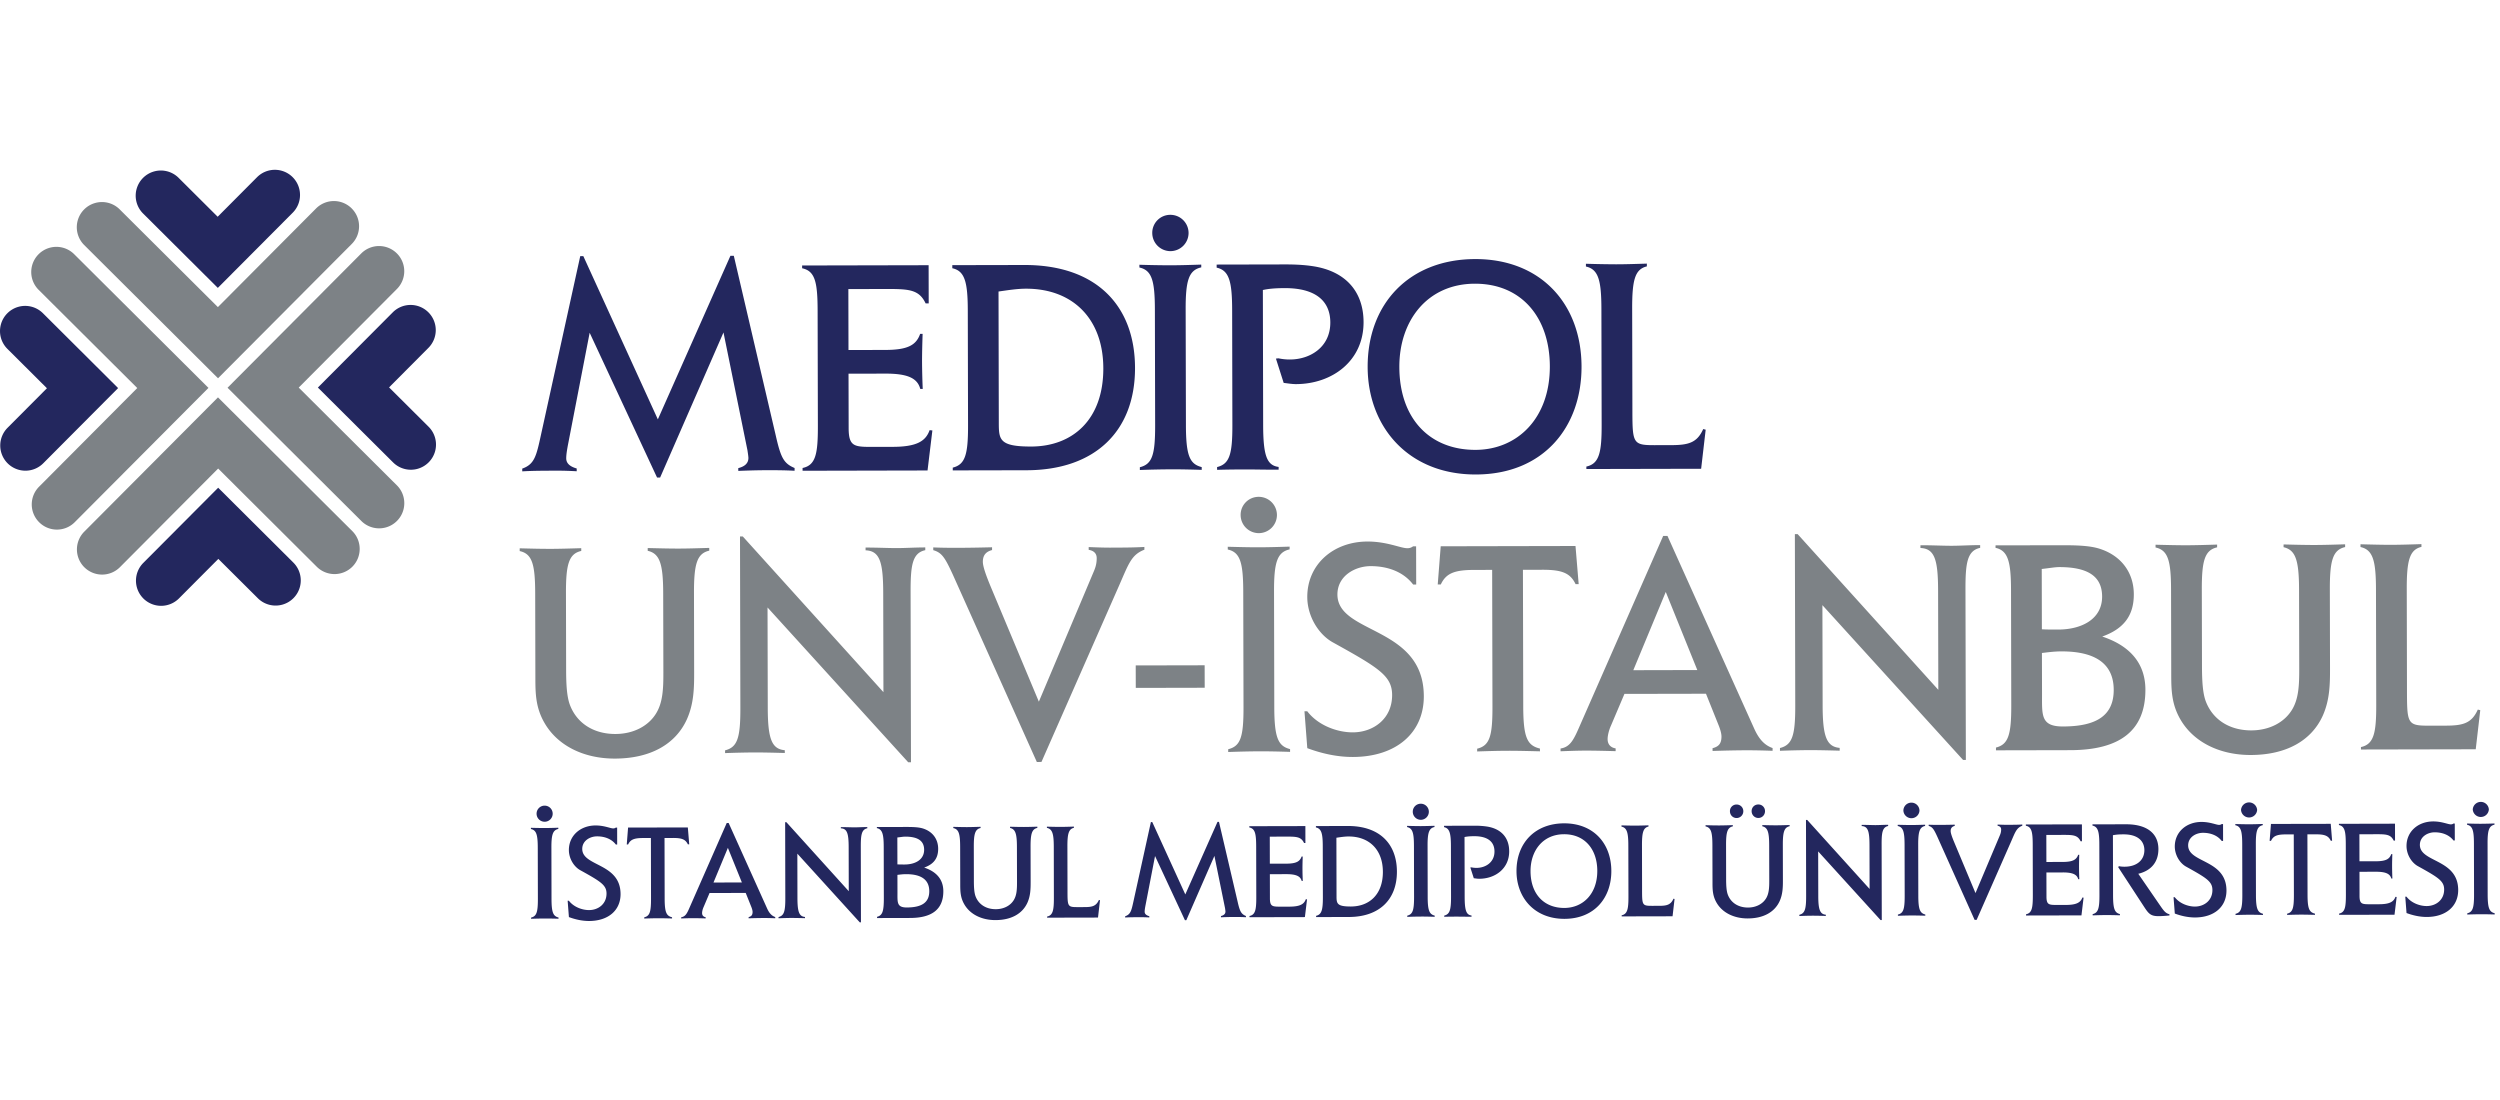 <svg xmlns="http://www.w3.org/2000/svg" width="150"  viewBox="0 0 217 66">
    <g fill="none" fill-rule="evenodd">
        <path fill="#23275E" d="M37.18 12.366a2.183 2.183 0 0 0-3.088.006l-6.5 6.527 6.528 6.498a2.184 2.184 0 1 0 3.082-3.096l-3.43-3.415 3.415-3.431a2.184 2.184 0 0 0-.007-3.09M12.446 37.21a2.185 2.185 0 0 1-.007-3.09l6.498-6.526 6.526 6.498a2.183 2.183 0 1 1-3.08 3.096l-3.432-3.416-3.416 3.43a2.186 2.186 0 0 1-3.09.008M.666 25.48a2.184 2.184 0 0 0 3.088-.007l6.498-6.527-6.526-6.498a2.184 2.184 0 1 0-3.082 3.096l3.43 3.416-3.416 3.43a2.184 2.184 0 0 0 .008 3.09M25.399.635c.854.852.858 2.234.007 3.09l-6.499 6.525-6.526-6.497A2.185 2.185 0 0 1 15.464.658l3.43 3.416L22.31.643A2.185 2.185 0 0 1 25.4.636"/>
        <path fill="#7D8286" d="M34.445 7.253a2.185 2.185 0 0 0-3.089.006L19.751 18.916l11.656 11.607a2.185 2.185 0 0 0 3.083-3.095l-8.561-8.525 8.524-8.561a2.184 2.184 0 0 0-.008-3.09M7.32 34.498a2.186 2.186 0 0 1-.006-3.09L18.92 19.752l11.659 11.606c.853.851.857 2.234.006 3.09a2.186 2.186 0 0 1-3.089.006l-8.56-8.525-8.525 8.562a2.186 2.186 0 0 1-3.09.007M3.4 30.592c.854.852 2.237.85 3.088-.006L18.095 18.93 6.437 7.323a2.184 2.184 0 1 0-3.082 3.096l8.56 8.523-8.523 8.563a2.181 2.181 0 0 0 .008 3.087M30.524 3.35c.855.85.858 2.233.007 3.088L18.924 18.094 7.268 6.488a2.184 2.184 0 0 1 3.08-3.095l8.564 8.524 8.523-8.563a2.185 2.185 0 0 1 3.09-.005"/>
        <path fill="#23275E" d="M68.97 26.122v-.24c-.963-.4-1.205-.933-1.636-2.828l-3.64-15.592h-.293l-6.3 14.2L50.632 7.49h-.266L46.953 23.02c-.396 1.817-.555 2.539-1.622 2.915v.24c.828-.055 1.923-.058 3.1-.06.533-.001 1.12.023 1.627.05v-.24c-.561-.16-.908-.426-.91-.88 0-.348.08-.775.131-1.07l1.903-9.832 5.85 12.567h.267l5.5-12.593 2.08 10.226c.028.186.082.533.083.667 0 .48-.346.749-.88.884v.24c.748-.029 1.55-.057 2.35-.059.748-.002 1.63-.003 2.538.048zm11.96-3.499l-.24-.026c-.348.99-1.174 1.445-3.203 1.45l-1.657.003c-1.656.003-2.164.005-2.167-1.624l-.011-4.729 3.206-.007c1.923-.004 2.779.395 3.021 1.33h.214a68.727 68.727 0 0 1-.059-2.325c-.001-.801.024-1.683.049-2.457h-.214c-.345.99-1.093 1.392-3.015 1.396l-3.206.008-.011-5.29 3.072-.007c2.11-.004 3.044-.006 3.634 1.248h.268l-.007-3.313-10.98.024v.241c1.125.238 1.34 1.2 1.345 3.683l.022 9.963c.006 2.457-.179 3.446-1.328 3.69v.24l10.847-.024.42-3.474zm17.59-5.434c-.012-5.423-3.386-8.94-9.61-8.927l-6.25.013v.268c1.097.237 1.339 1.226 1.344 3.683l.022 9.963c.006 2.565-.26 3.393-1.327 3.662v.24l6.411-.013c5.93-.013 9.422-3.387 9.41-8.889zm-2.752.033c.01 4.487-2.683 6.79-6.262 6.798-2.778.005-2.807-.608-2.81-2.077l-.024-11.379c.775-.108 1.601-.244 2.376-.245 4.06-.01 6.71 2.602 6.72 6.903zm8.54 8.822v-.24c-1.043-.265-1.365-.986-1.37-3.656l-.023-9.99c-.006-2.537.26-3.446 1.355-3.69l-.001-.24c-.907.029-1.843.058-2.67.06A96.445 96.445 0 0 1 98.9 8.24l.001.24c1.095.239 1.338 1.174 1.343 3.683l.022 9.99c.006 2.618-.26 3.393-1.327 3.663v.24a82.604 82.604 0 0 1 2.75-.059c.883-.002 1.818.022 2.62.047zm-1.14-20.565a1.579 1.579 0 0 0-1.58-1.572 1.562 1.562 0 0 0-1.572 1.58 1.579 1.579 0 0 0 1.58 1.572 1.579 1.579 0 0 0 1.572-1.58zm15.189 7.74c-.006-2.697-1.612-4.43-4.391-4.852-.856-.132-1.71-.156-2.458-.155l-5.904.013.001.268c1.097.237 1.339 1.225 1.345 3.682l.02 9.964c.007 2.59-.258 3.393-1.327 3.663l.001.24a81.599 81.599 0 0 1 2.59-.033c.669-.002 1.63.024 2.752.021l-.001-.24c-1.04-.131-1.337-1.013-1.343-3.657l-.025-11.7c.48-.108 1.068-.162 1.895-.164 2.644-.006 3.956 1.086 3.96 2.983.005 2.164-1.782 3.21-3.493 3.213a4.71 4.71 0 0 1-1.014-.104l-.214.026.673 2.11c.267.026.694.105 1.069.104 3.15-.007 5.871-2.016 5.864-5.383zm18.92 3.859c-.013-5.477-3.574-9.342-9.236-9.33-5.69.013-9.342 3.842-9.329 9.37.012 5.181 3.52 9.341 9.397 9.328 5.876-.012 9.179-4.133 9.168-9.368zm-2.751-.021c.01 4.54-2.843 7.244-6.449 7.252-3.953.01-6.604-2.682-6.614-7.197-.009-4.006 2.416-7.217 6.555-7.226 4.06-.01 6.498 2.95 6.508 7.17zm13.527 5.5l-.215-.054c-.531 1.203-1.305 1.391-2.774 1.395l-1.443.003c-1.977.004-1.923-.183-1.93-3.441l-.019-8.387c-.005-2.485.233-3.447 1.275-3.689l-.001-.242c-.935.03-1.87.059-2.618.06a100.14 100.14 0 0 1-2.67-.048v.241c1.096.239 1.338 1.226 1.344 3.684l.021 9.99c.006 2.403-.18 3.445-1.327 3.688l.001.214 9.962-.022.394-3.392z"/>
        <path fill="#7D8286" d="M61.564 33.058l-.001-.24c-.934.028-1.843.057-2.618.059-.827.002-1.763-.024-2.724-.047v.24c1.043.238 1.339 1.118 1.344 3.682l.016 6.893c.002 1.388-.048 2.564-.608 3.5-.664 1.123-1.972 1.82-3.548 1.825-1.924.004-3.367-.955-3.959-2.53-.268-.721-.324-1.789-.326-3.044l-.015-6.625c-.006-2.484.233-3.446 1.327-3.688v-.24c-.963.027-1.87.057-2.644.058-.856.002-1.765-.023-2.699-.047v.24c1.097.238 1.339 1.172 1.345 3.684l.016 7.344c.002 1.363.031 2.565.783 3.872 1.126 1.974 3.399 3.118 6.123 3.112 3.072-.007 5.26-1.24 6.243-3.406.612-1.364.636-2.727.632-4.142l-.014-6.812c-.006-2.537.258-3.445 1.327-3.688zm18.75-.041v-.24c-.882 0-1.737.057-2.457.058-.748.002-1.71-.05-2.725-.047v.24c1.23.05 1.525 1.012 1.531 3.683l.019 8.628-12.21-13.516h-.24l.032 14.905c.006 2.591-.258 3.393-1.327 3.662v.24a83.839 83.839 0 0 1 2.485-.058c.828-.002 1.79.023 2.698.047l-.001-.24c-1.122-.104-1.47-.958-1.477-3.656l-.02-8.734 12.21 13.435h.241l-.033-14.718c-.005-2.325.127-3.447 1.274-3.69zm19.019-.042v-.24c-.936.056-1.977.057-2.992.06-.589 0-1.257-.025-1.843-.05v.241c.48.079.695.345.696.72 0 .587-.158.934-.318 1.31l-4.703 11.148-4.19-10.007c-.375-.907-.67-1.708-.672-2.136 0-.588.292-.882.8-1.016v-.242c-2.272.059-4.034.063-5.104.012l.001.24c.748.213 1.017.64 1.715 2.16L89.997 51.4l.401-.002 6.778-15.4c.797-1.817 1.036-2.593 2.157-3.023zm5.23 10.032l-5.983.013.005 1.95 5.983-.013-.005-1.95zm7.415 7.516v-.24c-1.042-.265-1.365-.986-1.37-3.656l-.022-9.99c-.006-2.538.26-3.447 1.353-3.69v-.24c-.908.029-1.843.057-2.67.059-.83.002-1.763-.023-2.7-.047l.002.24c1.095.239 1.338 1.173 1.343 3.683l.023 9.99c.006 2.618-.26 3.394-1.328 3.662v.24c.829-.027 1.763-.056 2.751-.059.882-.002 1.817.023 2.618.048zm-1.14-20.565a1.579 1.579 0 0 0-1.58-1.573 1.561 1.561 0 0 0-1.571 1.58 1.578 1.578 0 0 0 1.579 1.572 1.578 1.578 0 0 0 1.572-1.58zm12.749 15.731c-.014-6.117-7.491-5.352-7.499-8.824-.002-1.63 1.544-2.462 2.88-2.464 1.496-.004 2.86.502 3.69 1.594h.268l-.008-3.312-.268.001a.764.764 0 0 1-.507.16c-.56.002-1.763-.583-3.446-.579-2.965.006-5.231 1.988-5.225 4.819.004 1.656.968 3.23 2.198 3.922 4.039 2.235 5.162 2.928 5.166 4.584.005 2.056-1.622 3.235-3.412 3.239-1.363.003-3.02-.608-3.957-1.834h-.24l.246 3.205c1.283.477 2.62.768 3.955.765 3.767-.008 6.166-2.096 6.159-5.276zm13.442-9.725l-.276-3.311-11.7.025-.258 3.313.267-.001c.45-.962 1.172-1.258 2.882-1.26l1.575-.004.026 11.859c.006 2.564-.233 3.393-1.327 3.662v.24c.855-.029 1.79-.058 2.672-.06.88-.002 1.842.025 2.778.048l-.001-.24c-1.097-.265-1.444-.933-1.45-3.656l-.027-11.86 1.683-.003c1.71-.004 2.432.288 2.887 1.248h.269zM153.86 50.43v-.24c-.695-.239-1.177-.77-1.58-1.652l-7.543-16.758-.374.001-7.175 16.336c-.559 1.284-.85 1.978-1.732 2.114v.24c.721-.027 1.442-.056 2.137-.058.828-.001 1.735.023 2.644.047v-.24c-.481-.078-.695-.398-.696-.8-.001-.346.132-.828.29-1.175l1.17-2.755 7.078-.014 1.102 2.748c.107.267.242.668.243.962 0 .614-.239.881-.774 1.016l.001.24c.934-.028 1.977-.057 2.992-.059a61.19 61.19 0 0 1 2.217.047zm-6.534-7.01l-5.555.013 2.817-6.792 2.738 6.779zm24.552-10.605v-.24c-.882.002-1.737.057-2.458.059-.748.002-1.71-.05-2.725-.047v.24c1.23.05 1.526 1.012 1.532 3.682l.019 8.629-12.211-13.516h-.24l.033 14.905c.005 2.591-.26 3.393-1.327 3.662v.24a83.798 83.798 0 0 1 2.483-.059c.83-.001 1.79.023 2.7.049l-.001-.242c-1.122-.104-1.472-.957-1.478-3.655l-.02-8.735 12.21 13.436h.241l-.033-14.719c-.005-2.323.127-3.446 1.275-3.689zm14.343 12.31c-.005-2.217-1.263-3.79-3.748-4.613 1.813-.646 2.747-1.769 2.742-3.666-.004-1.923-1.13-3.39-3.026-3.972-.883-.266-2.032-.29-3.42-.287l-5.557.011v.215c1.097.237 1.34 1.226 1.345 3.682l.021 9.991c.006 2.563-.259 3.393-1.327 3.662v.24l6.465-.014c4.327-.01 6.513-1.723 6.505-5.249zm-3.757-8.086c.006 1.95-1.756 2.863-3.812 2.867-.455 0-.989.002-1.417-.024l-.012-5.235c.534-.055 1.15-.162 1.496-.163 2.378-.005 3.742.712 3.745 2.555zm1.007 8.092c.005 2.217-1.462 3.181-4.401 3.188-1.95.004-1.818-.984-1.822-2.828l-.008-3.552c.48-.054 1.041-.136 1.682-.138 3.046-.007 4.543 1.14 4.549 3.33zm20.086-12.385v-.24c-.935.028-1.843.057-2.618.059-.829.001-1.763-.023-2.725-.048v.24c1.042.24 1.339 1.12 1.344 3.684l.016 6.892c.002 1.388-.049 2.564-.607 3.5-.665 1.123-1.972 1.821-3.55 1.825-1.921.003-3.366-.955-3.958-2.53-.268-.72-.324-1.788-.327-3.044l-.015-6.625c-.005-2.484.234-3.446 1.328-3.689v-.24c-.961.029-1.87.057-2.644.06-.855 0-1.764-.025-2.7-.048l.001.24c1.097.238 1.339 1.173 1.345 3.683l.016 7.346c.003 1.361.032 2.564.782 3.871 1.127 1.974 3.4 3.118 6.124 3.112 3.073-.007 5.26-1.24 6.243-3.406.611-1.364.636-2.726.633-4.142l-.015-6.811c-.006-2.538.259-3.446 1.327-3.69zm11.73 14.158l-.213-.053c-.533 1.203-1.307 1.392-2.775 1.395l-1.444.003c-1.975.005-1.923-.183-1.93-3.44l-.018-8.388c-.006-2.484.232-3.447 1.274-3.69v-.24c-.936.029-1.87.058-2.618.06-.775.001-1.71-.024-2.671-.048v.24c1.096.238 1.338 1.225 1.343 3.683l.022 9.99c.006 2.404-.179 3.446-1.326 3.689v.213l9.963-.021.393-3.393z"/>
        <path fill="#23275E" d="M48.479 65.006V64.9c-.462-.117-.605-.436-.608-1.621l-.009-4.431c-.003-1.126.114-1.528.6-1.636v-.106c-.403.014-.817.026-1.184.027-.368 0-.78-.01-1.195-.02v.105c.485.104.593.519.595 1.632l.01 4.432c.003 1.161-.115 1.505-.589 1.624v.106c.368-.014.781-.025 1.22-.026.39-.001.804.009 1.16.02zm-.506-9.119a.699.699 0 1 0-1.398.003.699.699 0 0 0 1.398-.003zm5.892 6.977c-.007-2.713-3.323-2.375-3.326-3.916-.001-.722.686-1.091 1.278-1.092.663-.002 1.267.222 1.636.707h.118l-.003-1.469h-.118a.34.34 0 0 1-.225.072c-.249 0-.781-.258-1.528-.256-1.317.003-2.32.88-2.318 2.136.002.735.43 1.432.975 1.74 1.791.991 2.29 1.298 2.292 2.032.002.913-.72 1.436-1.514 1.437-.605.002-1.34-.269-1.755-.813h-.105l.109 1.421c.568.21 1.16.34 1.752.339 1.671-.003 2.734-.928 2.732-2.338zm5.96-4.315l-.121-1.467-5.187.01-.115 1.469h.118c.2-.427.52-.558 1.278-.56l.7-.001.01 5.26c.003 1.138-.102 1.506-.588 1.624v.106c.379-.013.793-.025 1.184-.026.39-.001.816.01 1.23.02v-.105c-.485-.117-.64-.413-.642-1.621l-.012-5.26.746-.002c.758-.002 1.078.127 1.281.553h.118zm7.466 6.416v-.106c-.308-.105-.522-.341-.7-.733l-3.345-7.43h-.166l-3.183 7.243c-.247.57-.377.877-.768.938v.106c.32-.013.64-.025.948-.026.368 0 .77.01 1.174.021l-.001-.106c-.213-.034-.308-.176-.308-.353-.001-.155.057-.368.128-.522l.518-1.223 3.14-.007.489 1.22c.047.119.106.296.107.427 0 .273-.106.39-.343.45v.106a46.77 46.77 0 0 1 1.327-.027c.32 0 .675.01.983.022zm-2.896-3.108l-2.465.006 1.25-3.011 1.215 3.005zm10.887-4.703v-.106c-.391 0-.77.025-1.09.026-.331 0-.758-.022-1.208-.021v.106c.546.022.678.447.68 1.632l.008 3.826-5.415-5.992h-.106l.014 6.608c.003 1.15-.115 1.506-.588 1.625v.107c.38-.013.769-.026 1.1-.027.368 0 .794.01 1.196.02v-.106c-.498-.046-.652-.425-.655-1.621l-.008-3.874 5.414 5.959h.107l-.014-6.528c-.002-1.03.055-1.528.565-1.634zm6.599 5.458c-.003-.984-.561-1.682-1.663-2.046.804-.285 1.218-.788 1.215-1.633-.002-.857-.5-1.508-1.341-1.767-.392-.116-.9-.127-1.518-.126l-2.462.006v.094c.485.105.593.543.595 1.637l.01 4.439c.003 1.137-.115 1.503-.588 1.623v.107l2.866-.007c1.919-.004 2.89-.763 2.886-2.327zm-1.666-3.593c.001.87-.78 1.277-1.693 1.28-.2 0-.438 0-.627-.011l-.006-2.336c.237-.023.51-.072.664-.072 1.055-.003 1.66.318 1.662 1.14zm.446 3.596c.002.983-.649 1.412-1.952 1.415-.865.001-.808-.438-.809-1.255l-.003-1.577c.213-.023.462-.06.746-.06 1.35-.003 2.016.504 2.018 1.477zm9.38-5.493v-.106c-.414.012-.816.025-1.16.025-.367.001-.781-.01-1.208-.021v.106c.463.106.594.496.596 1.633l.007 3.056c.002.617-.021 1.138-.27 1.554-.294.498-.873.808-1.574.809-.852.002-1.493-.423-1.756-1.122-.118-.32-.143-.793-.144-1.35l-.006-2.939c-.003-1.101.103-1.529.588-1.635v-.106c-.427.013-.83.026-1.173.027-.378 0-.782-.011-1.195-.022v.106c.485.105.593.518.595 1.633l.008 3.258c0 .604.014 1.138.347 1.718.499.875 1.506 1.381 2.715 1.378 1.362-.002 2.333-.549 2.769-1.51.271-.604.281-1.208.28-1.836l-.007-3.022c-.002-1.125.116-1.528.589-1.634zm5.44 6.279l-.095-.025c-.237.534-.58.618-1.232.62l-.639.001c-.876.002-.853-.08-.856-1.527l-.008-3.721c-.003-1.101.103-1.528.565-1.635v-.106c-.415.013-.829.026-1.16.026-.343.001-.758-.01-1.184-.02v.105c.487.105.594.542.597 1.632l.008 4.433c.003 1.065-.079 1.527-.588 1.634v.096l4.418-.01.174-1.503zm12.668 1.475l-.001-.107c-.427-.177-.534-.415-.725-1.255l-1.615-6.913h-.13l-2.794 6.296-2.868-6.283h-.119L98.384 63.5c-.176.806-.246 1.126-.72 1.293v.107c.368-.025.854-.026 1.374-.028.237 0 .498.011.723.022v-.106c-.249-.07-.403-.188-.404-.39 0-.153.035-.344.058-.474l.843-4.361 2.596 5.573h.118l2.44-5.583.922 4.533c.012.083.036.237.036.297.001.213-.153.331-.39.391v.107c.333-.013.688-.025 1.043-.026.331-.001.722-.002 1.126.022zm5.302-1.551l-.107-.012c-.152.44-.52.641-1.42.644l-.734.001c-.735.002-.96.002-.961-.721l-.005-2.098 1.421-.002c.853-.003 1.233.174 1.34.588h.096a27.884 27.884 0 0 1-.027-1.03c0-.355.01-.746.022-1.09h-.096c-.152.44-.484.619-1.337.621l-1.421.003-.005-2.348 1.362-.003c.936-.002 1.35-.003 1.613.553h.117l-.002-1.467-4.867.011v.107c.497.105.593.53.596 1.632l.01 4.419c.002 1.09-.08 1.527-.59 1.635l.002.107 4.807-.011.186-1.54zm7.801-2.411c-.005-2.406-1.5-3.964-4.26-3.958l-2.771.006v.119c.486.104.593.541.595 1.632l.01 4.42c.003 1.136-.115 1.503-.588 1.622v.106l2.842-.006c2.631-.006 4.178-1.499 4.172-3.941zm-1.218.015c.004 1.99-1.19 3.012-2.778 3.016-1.233.002-1.245-.27-1.246-.922l-.011-5.048c.342-.048.71-.108 1.054-.109 1.8-.003 2.977 1.155 2.98 3.063zm4.496 3.91v-.105c-.462-.117-.605-.437-.607-1.622l-.01-4.432c-.003-1.125.115-1.528.6-1.635v-.105c-.402.011-.817.025-1.183.026-.367 0-.781-.01-1.196-.021v.105c.486.105.593.52.596 1.633l.01 4.432c.002 1.162-.115 1.505-.59 1.624v.105c.368-.012.783-.025 1.22-.026.391-.002.805.01 1.16.021zm-.506-9.12a.698.698 0 0 0-.699-.696.69.69 0 0 0-.696.699.7.7 0 0 0 .699.697.7.7 0 0 0 .696-.7zm6.973 3.432c-.001-1.197-.713-1.964-1.946-2.15a7.094 7.094 0 0 0-1.09-.069l-2.617.006v.118c.486.105.594.542.596 1.633l.01 4.418c.003 1.15-.115 1.506-.589 1.625v.106c.367-.013.77-.014 1.15-.015.295 0 .72.01 1.218.01v-.106c-.462-.059-.593-.449-.596-1.622l-.012-5.19c.213-.048.474-.072.843-.073 1.172-.002 1.755.483 1.757 1.325.002.958-.792 1.423-1.55 1.425-.13 0-.297-.01-.452-.046l-.094.012.3.933c.117.011.307.047.473.046 1.399-.003 2.603-.892 2.6-2.386zm8.866 1.71c-.005-2.429-1.584-4.141-4.096-4.135-2.523.005-4.14 1.701-4.136 4.153.005 2.3 1.56 4.143 4.167 4.137 2.606-.006 4.07-1.832 4.065-4.154zm-1.219-.009c.004 2.015-1.261 3.215-2.86 3.218-1.755.004-2.93-1.191-2.934-3.193-.005-1.777 1.07-3.201 2.907-3.205 1.8-.005 2.884 1.308 2.887 3.18zm6.708 2.439l-.094-.024c-.236.533-.58.618-1.23.619l-.64.001c-.877.002-.854-.08-.857-1.527l-.007-3.72c-.003-1.102.103-1.529.565-1.635v-.106c-.415.013-.83.025-1.162.025-.342.001-.757-.01-1.184-.02v.106c.486.105.594.542.596 1.632l.01 4.432c.003 1.066-.08 1.527-.588 1.634v.096l4.417-.01.174-1.503zm9.985-6.313v-.106c-.415.013-.817.025-1.16.026-.368.001-.782-.01-1.208-.021v.106c.462.105.593.496.595 1.632l.007 3.058c.002.615-.021 1.136-.268 1.553-.296.498-.875.808-1.576.81-.852 0-1.493-.424-1.755-1.124-.119-.32-.144-.793-.145-1.35l-.006-2.939c-.003-1.101.103-1.529.588-1.635v-.106c-.426.014-.83.026-1.173.027-.378.001-.78-.01-1.195-.022v.106c.485.105.593.52.595 1.633l.008 3.26c0 .603.014 1.136.347 1.717.5.874 1.506 1.381 2.716 1.378 1.362-.003 2.333-.55 2.768-1.508.27-.606.282-1.21.28-1.838l-.006-3.023c-.003-1.125.115-1.528.588-1.634zm-2.135-1.311a.566.566 0 0 0-.581-.578c-.33 0-.58.249-.579.581.001.33.262.591.581.59.331 0 .58-.262.58-.593zm-1.883.004a.572.572 0 0 0-.582-.578.565.565 0 0 0-.578.582c0 .33.25.59.58.59a.585.585 0 0 0 .58-.594zm12.571 1.287v-.106c-.392.001-.77.027-1.09.028-.33 0-.757-.023-1.207-.022v.105c.545.023.676.448.678 1.633l.009 3.827-5.415-5.993h-.106l.013 6.609c.003 1.149-.114 1.504-.588 1.624v.107c.38-.013.77-.026 1.1-.027.368-.001.795.01 1.197.022v-.107c-.497-.046-.654-.425-.655-1.621l-.009-3.874 5.416 5.959h.105l-.013-6.528c-.003-1.03.055-1.528.565-1.636zm3.226 7.787v-.105c-.462-.116-.605-.436-.607-1.622l-.01-4.43c-.002-1.126.115-1.53.6-1.637v-.105c-.402.012-.816.026-1.183.027-.368 0-.781-.011-1.196-.022v.106c.486.104.593.52.596 1.633l.01 4.43c.002 1.163-.115 1.507-.589 1.625v.105c.367-.011.782-.025 1.22-.026.39 0 .804.01 1.16.021zm-.506-9.12a.698.698 0 0 0-.699-.695.691.691 0 0 0-.696.699.699.699 0 0 0 1.395-.003zm8.925 1.308v-.106c-.415.025-.877.025-1.327.027-.26 0-.557-.01-.817-.022v.106c.213.035.308.153.308.318 0 .26-.07.415-.14.58l-2.087 4.945-1.857-4.438c-.167-.402-.298-.758-.298-.946 0-.262.129-.391.354-.45v-.106c-1.007.025-1.789.027-2.263.004v.106c.332.094.451.282.76.957l3.227 7.195h.178l3.005-6.83c.353-.806.46-1.15.957-1.34zm5.32 6.244l-.107-.012c-.152.439-.52.641-1.42.644l-.735.001c-.734.001-.959.002-.96-.721l-.005-2.098 1.422-.003c.852-.002 1.233.175 1.34.59l.094-.001c-.013-.331-.025-.699-.025-1.03-.001-.354.009-.745.02-1.09h-.094c-.153.44-.485.618-1.337.62l-1.422.004-.005-2.348 1.362-.003c.936-.002 1.35-.003 1.613.554h.117l-.003-1.468-4.867.011v.107c.498.104.595.53.597 1.632l.01 4.419c.001 1.09-.08 1.527-.59 1.635v.107l4.81-.011.185-1.54zm7.454 1.546v-.106c-.332-.081-.486-.283-.819-.767l-1.888-2.745c1.148-.276 1.75-1.047 1.747-2.149-.003-1.303-.928-2.153-2.823-2.148l-2.901.006v.106c.486.105.594.543.596 1.632l.01 4.432c.002 1.138-.116 1.506-.59 1.623v.107c.391-.012.806-.025 1.173-.026.378 0 .804.01 1.195.021v-.107c-.462-.116-.593-.46-.596-1.622l-.012-5.224c.391-.072.665-.072.925-.073 1.245-.002 1.803.588 1.805 1.37.002.819-.601 1.435-1.727 1.438-.155 0-.32-.011-.487-.047l-.06.084 2.273 3.479c.38.58.57.778 1.243.776.096 0 .475-.011.936-.06zm4.948-2.167c-.006-2.712-3.322-2.373-3.326-3.914-.001-.723.685-1.091 1.278-1.093.664-.001 1.268.222 1.636.707h.118l-.003-1.468h-.118a.34.34 0 0 1-.225.072c-.249 0-.782-.258-1.53-.256-1.315.002-2.318.88-2.315 2.135.002.736.429 1.434.973 1.74 1.792.992 2.291 1.299 2.292 2.033.003.913-.719 1.435-1.514 1.438-.604 0-1.338-.27-1.754-.814h-.106l.11 1.42c.568.212 1.16.34 1.752.34 1.672-.004 2.734-.93 2.732-2.34zm3.168 2.125l-.001-.106c-.462-.116-.605-.435-.608-1.62l-.01-4.432c-.002-1.126.115-1.53.6-1.636v-.106c-.402.013-.817.027-1.183.027-.367 0-.78-.01-1.196-.022v.106c.486.105.594.519.597 1.633l.01 4.432c.001 1.161-.116 1.505-.59 1.623v.106c.368-.013.781-.024 1.22-.026.39 0 .804.01 1.16.021zm-.506-9.119a.7.7 0 0 0-1.397.003.7.7 0 0 0 1.397-.003zm6.508 2.674l-.12-1.467-5.188.01-.116 1.469h.12c.2-.428.52-.559 1.277-.56l.698-.001.012 5.26c.002 1.138-.103 1.506-.588 1.623v.106c.38-.012.794-.025 1.185-.025.39-.001.816.01 1.231.02v-.106c-.487-.116-.641-.412-.644-1.621l-.012-5.26.747-.002c.758-.002 1.078.127 1.28.554h.118zm5.603 4.88l-.106-.011c-.153.439-.52.642-1.42.644l-.735.001c-.735.002-.96.003-.962-.721l-.004-2.097 1.422-.004c.853-.001 1.232.176 1.34.59h.094a29.921 29.921 0 0 1-.025-1.03c-.001-.355.01-.746.02-1.09h-.094c-.153.44-.484.618-1.338.62l-1.421.002-.005-2.347 1.362-.002c.936-.003 1.35-.004 1.613.552h.118l-.003-1.467-4.868.011v.107c.498.105.594.531.596 1.632l.01 4.418c.001 1.09-.08 1.529-.59 1.636v.107l4.81-.01.186-1.54zm5.341-.604c-.006-2.712-3.322-2.373-3.326-3.914-.002-.723.686-1.091 1.279-1.092.662-.002 1.267.221 1.635.706h.118l-.003-1.468h-.118a.334.334 0 0 1-.225.071c-.248.001-.782-.257-1.527-.255-1.316.002-2.321.88-2.318 2.135.002.736.43 1.433.975 1.74 1.791.992 2.29 1.298 2.291 2.033.002.913-.72 1.435-1.514 1.437-.604.002-1.338-.269-1.755-.814l-.106.001.11 1.42c.568.211 1.16.34 1.753.34 1.671-.004 2.735-.93 2.731-2.34zm3.167 2.124v-.106c-.463-.115-.605-.434-.609-1.62l-.008-4.432c-.003-1.125.114-1.528.6-1.635v-.106a42.25 42.25 0 0 1-1.184.027c-.366 0-.782-.01-1.196-.022v.106c.486.104.594.52.596 1.632l.01 4.432c.003 1.162-.116 1.506-.589 1.624l.001.106c.367-.013.782-.025 1.219-.026.39 0 .804.01 1.16.02zm-.505-9.119a.7.7 0 0 0-1.397.004.7.7 0 0 0 1.397-.003z"/>
    </g>
</svg>
